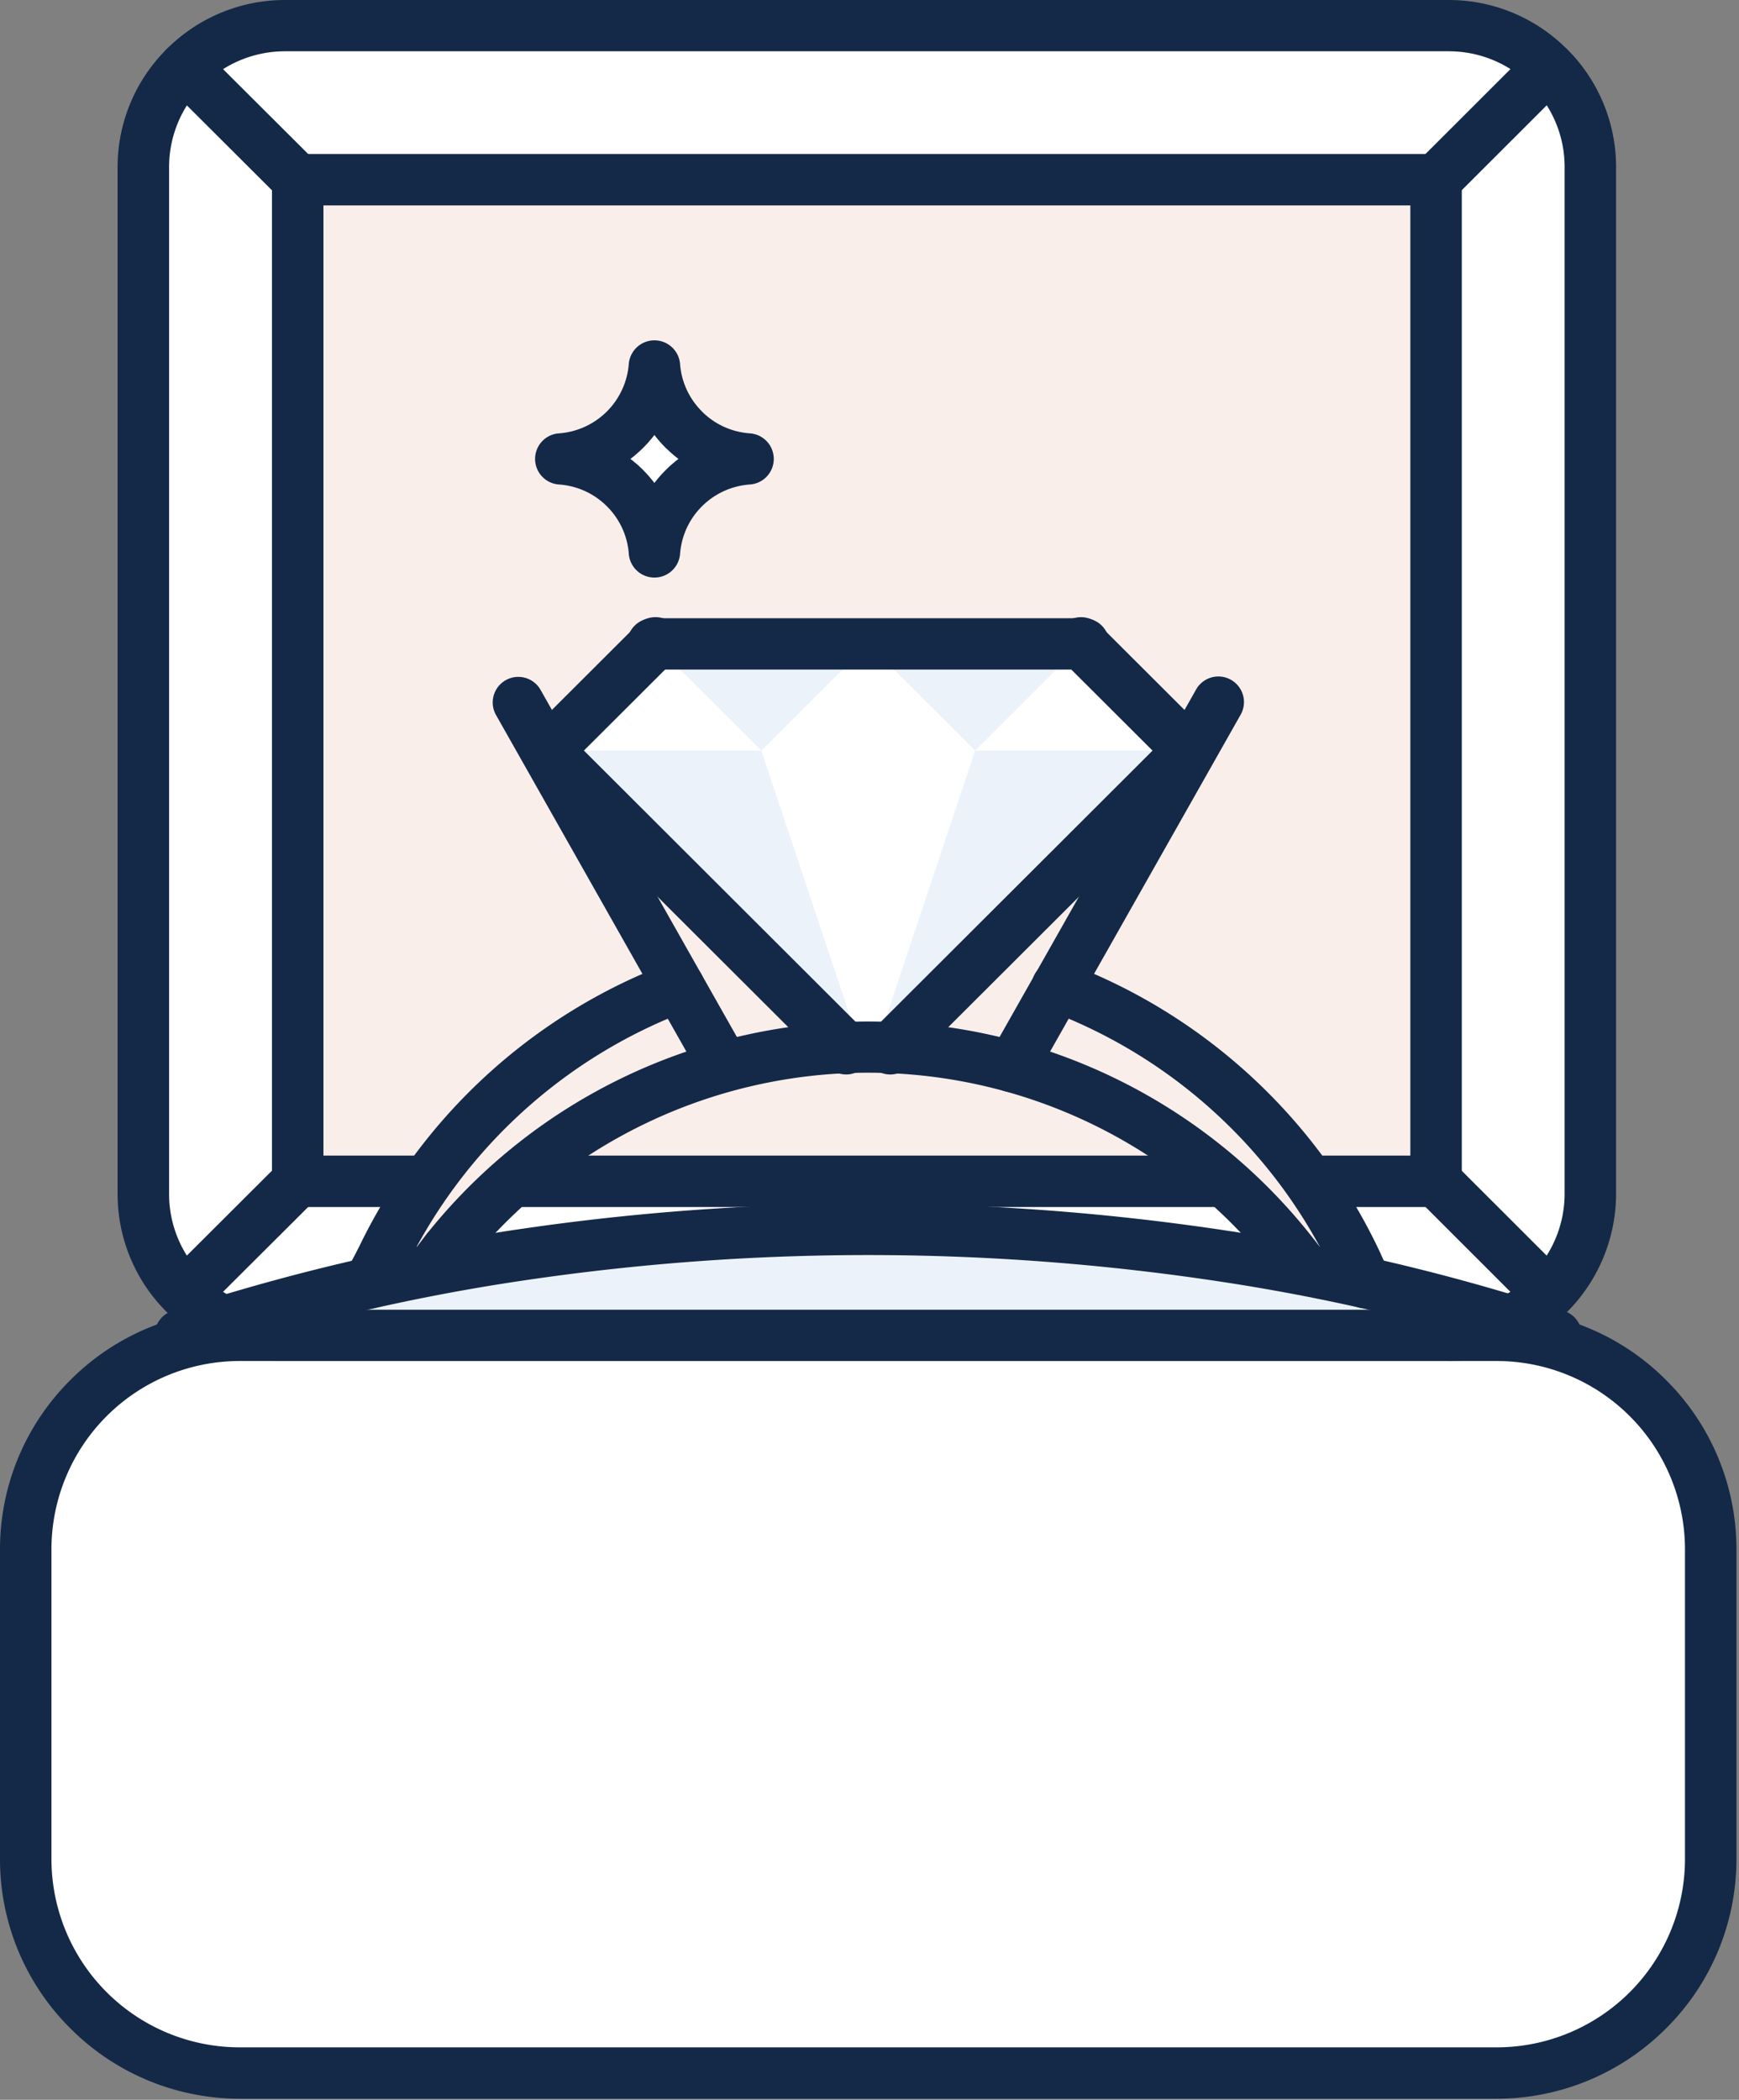 <svg xmlns="http://www.w3.org/2000/svg" width="169" height="204" fill="none"><rect width="100%" height="100%" fill="#808080" stroke="none"/><path fill="#F9EEEA" fill-rule="evenodd" d="M139.555 114.76v-97.3H28.928v97.3h110.627Z" clip-rule="evenodd"/><path fill="#fff" fill-rule="evenodd" d="M28.932 114.76v-97.3h110.627v97.3H28.932Zm111.876 14.968a13.775 13.775 0 0 0 13.749-13.721v-99.8a13.773 13.773 0 0 0-13.749-13.72H27.677a13.774 13.774 0 0 0-13.749 13.72v99.8a13.774 13.774 0 0 0 13.749 13.721h113.131ZM140.804 129.733H23.286A20.825 20.825 0 0 0 2.5 150.475v30.185a20.823 20.823 0 0 0 20.785 20.742h122.18a20.826 20.826 0 0 0 20.785-20.742v-30.185a20.826 20.826 0 0 0-20.785-20.742h-4.662Z" clip-rule="evenodd"/><path fill="#fff" fill-rule="evenodd" d="M63.6 53.667a9.819 9.819 0 0 0-9.1-9.082 9.819 9.819 0 0 0 9.1-9.081 9.82 9.82 0 0 0 9.1 9.081 9.82 9.82 0 0 0-9.1 9.082Z" clip-rule="evenodd"/><path fill="#142947" d="M61.11 53.813a7.277 7.277 0 0 0-2.126-4.622 7.29 7.29 0 0 0-4.652-2.121 2.49 2.49 0 0 1 .02-4.971 7.336 7.336 0 0 0 6.757-6.762 2.5 2.5 0 0 1 4.981.02 7.262 7.262 0 0 0 2.13 4.617l.108.114a7.3 7.3 0 0 0 4.538 2.012 2.49 2.49 0 0 1-.02 4.971 7.314 7.314 0 0 0-4.626 2.116l-.01.01a7.279 7.279 0 0 0-2.12 4.636 2.5 2.5 0 0 1-4.982-.02h.001Zm1.4-8.134c.389.389.752.804 1.086 1.241.334-.437.698-.852 1.087-1.241l.01-.01c.39-.388.805-.75 1.243-1.084a12.233 12.233 0 0 1-1.1-.944c-.053-.044-.1-.09-.152-.14-.39-.389-.753-.803-1.087-1.24a12.324 12.324 0 0 1-2.329 2.324c.438.334.852.696 1.242 1.084v.01Z"/><path fill="#142947" d="M27.677 127.233h113.127a11.274 11.274 0 0 0 11.249-11.226v-99.8a11.18 11.18 0 0 0-3.305-7.927l-.112-.119a11.24 11.24 0 0 0-7.832-3.179H27.677a11.255 11.255 0 0 0-11.245 11.23v99.8a11.206 11.206 0 0 0 3.3 7.933 11.23 11.23 0 0 0 7.944 3.3l.001-.012Zm113.127 4.99H27.677a16.216 16.216 0 0 1-11.478-4.762 16.149 16.149 0 0 1-4.772-11.445v-99.8a16.151 16.151 0 0 1 4.772-11.444l.009-.01A16.223 16.223 0 0 1 27.677 0h113.127a16.2 16.2 0 0 1 11.324 4.621l.154.141a16.159 16.159 0 0 1 4.772 11.454v99.8a16.277 16.277 0 0 1-16.25 16.216v-.009Z"/><path fill="#142947" d="M28.932 14.964H139.56a2.5 2.5 0 0 1 2.5 2.5v97.3a2.5 2.5 0 0 1-2.5 2.5H28.932a2.499 2.499 0 0 1-2.5-2.5v-97.3a2.5 2.5 0 0 1 2.5-2.5Zm108.127 4.991H31.432v92.31H137.06v-92.31Z"/><path fill="#142947" d="M141.322 19.213a2.483 2.483 0 0 1-1.757.736 2.494 2.494 0 0 1-2.306-1.529 2.492 2.492 0 0 1 .53-2.715l10.953-10.942a2.488 2.488 0 0 1 4.231 1.752 2.486 2.486 0 0 1-.697 1.756l-10.954 10.942ZM30.685 15.696a2.49 2.49 0 0 1-3.515 3.527L16.204 8.291a2.489 2.489 0 1 1 3.515-3.527l10.966 10.932ZM27.17 112.997a2.475 2.475 0 0 1 1.761-.726 2.474 2.474 0 0 1 1.76.732 2.484 2.484 0 0 1 .535 2.713c-.126.302-.31.576-.54.807l-10.967 10.932a2.49 2.49 0 0 1-3.515-3.526l10.966-10.932ZM137.789 116.514a2.492 2.492 0 0 1 .013-3.52 2.489 2.489 0 0 1 3.52.012l10.954 10.943a2.493 2.493 0 0 1-.038 3.496 2.487 2.487 0 0 1-1.746.722 2.485 2.485 0 0 1-1.75-.71l-10.953-10.943Z"/><path fill="#F9EEEA" fill-rule="evenodd" d="m131.853 122.603 1.1 2.064c-2-.449-4.025-.871-6.076-1.265l-1.534-2.031a52.438 52.438 0 0 0-26.925-17.745l4.4-7.775a52.513 52.513 0 0 1 29.041 26.752h-.006ZM36.948 122.603l-1.1 2.064c2-.449 4.026-.871 6.076-1.265l1.534-2.031a52.44 52.44 0 0 1 26.925-17.745l-4.4-7.775a52.523 52.523 0 0 0-29.04 26.752h.005Z" clip-rule="evenodd"/><path fill="#ECF2F9" fill-rule="evenodd" d="M84.376 119.433a227.956 227.956 0 0 0-33.766 2.481c-1.685.253-3.358.524-5.018.814-5.424.945-10.7 2.079-15.83 3.4a185.686 185.686 0 0 0-12.256 3.6h133.739a191.423 191.423 0 0 0-12.255-3.6 205.598 205.598 0 0 0-15.828-3.4c-1.661-.29-3.334-.561-5.019-.813a227.963 227.963 0 0 0-33.767-2.482Z" clip-rule="evenodd"/><path fill="#142947" d="M152.026 127.369a2.493 2.493 0 0 1 1.439 1.243 2.5 2.5 0 0 1 .139 1.897 2.484 2.484 0 0 1-3.14 1.577 196.898 196.898 0 0 0-31.883-7.58 228.366 228.366 0 0 0-68.411 0 196.893 196.893 0 0 0-31.883 7.58 2.471 2.471 0 0 1-1.896-.139 2.475 2.475 0 0 1-1.243-1.439 2.485 2.485 0 0 1 1.578-3.139 201.8 201.8 0 0 1 32.683-7.794 233.211 233.211 0 0 1 69.933 0 201.825 201.825 0 0 1 32.684 7.794Z"/><path fill="#fff" fill-rule="evenodd" d="M84.376 62.555H63.599L53.21 72.923l15.582 15.55 14.058 14.028 2.984.066 14.123-14.094 15.583-15.55-10.389-10.368H84.376Z" clip-rule="evenodd"/><path fill="#ECF2F9" fill-rule="evenodd" d="m73.988 72.923 10.388-10.368H63.6l10.388 10.368ZM90.109 68.276l4.655 4.647 10.388-10.368H84.376l5.733 5.721ZM68.793 88.473 83.11 102.76l.752-.272-1.011-3.025-8.864-26.54H53.21l15.582 15.55Z" clip-rule="evenodd"/><path fill="#ECF2F9" fill-rule="evenodd" d="m94.764 72.922-9.897 29.631.693.288 14.398-14.368 15.583-15.55-20.777-.001Z" clip-rule="evenodd"/><path fill="#142947" d="M105.152 60.06a2.498 2.498 0 0 1 2.452 3.488 2.49 2.49 0 0 1-1.448 1.36 2.498 2.498 0 0 1-1.004.142H63.599a2.5 2.5 0 1 1 0-4.99h41.553Z"/><path fill="#142947" d="M88.382 103.551a2.489 2.489 0 0 1-1.793.835 2.505 2.505 0 0 1-2.394-1.572 2.499 2.499 0 0 1 .653-2.789l13.344-13.316 13.815-13.787-8.622-8.6a2.496 2.496 0 0 1 .747-4.186 2.497 2.497 0 0 1 2.787.66l10.389 10.367a2.498 2.498 0 0 1 .732 1.764 2.483 2.483 0 0 1-.732 1.763l-15.582 15.55-13.344 13.315v-.004Z"/><path fill="#142947" d="M61.832 60.792a2.5 2.5 0 1 1 3.534 3.526l-8.62 8.6L70.56 86.705l13.343 13.316a2.498 2.498 0 0 1 .098 3.632 2.498 2.498 0 0 1-3.632-.106L67.026 90.233l-15.582-15.55a2.49 2.49 0 0 1 0-3.527l10.388-10.364Z"/><path fill="#142947" d="M43.922 124.893a2.49 2.49 0 0 1-3.985-2.982l.6-.8v-.006l.932-1.232c.057-.076.118-.148.184-.217a54.918 54.918 0 0 1 43.192-20.412 54.906 54.906 0 0 1 42.837 21.145h.006l1.165 1.5a2.5 2.5 0 0 1-3.944 3.06l-1.166-1.5h.006A49.928 49.928 0 0 0 63.041 109a49.935 49.935 0 0 0-17.514 13.771l-.077.108-.932 1.231-.6.793.004-.01Z"/><path fill="#142947" d="M72.555 102.409a2.487 2.487 0 0 1-2.839 3.578 2.485 2.485 0 0 1-1.495-1.143l-20.04-35.42a2.486 2.486 0 0 1 4.334-2.435l20.04 35.42ZM100.532 104.844a2.485 2.485 0 1 1-4.335-2.435l20.041-35.42a2.483 2.483 0 0 1 2.463-1.25 2.488 2.488 0 0 1 2.173 2.763 2.487 2.487 0 0 1-.301.922l-20.041 35.42Z"/><path fill="#142947" d="M39.204 123.655a2.49 2.49 0 0 1-4.511-2.1A54.953 54.953 0 0 1 65.12 93.527a2.485 2.485 0 1 1 1.74 4.658 50.074 50.074 0 0 0-27.656 25.475v-.005Zm62.69-25.475a2.494 2.494 0 0 1-1.413-1.294 2.479 2.479 0 0 1-.073-1.914 2.481 2.481 0 0 1 3.224-1.45 55.04 55.04 0 0 1 30.489 28.156l.018.04.849 1.895a2.502 2.502 0 0 1 .051 1.905 2.498 2.498 0 0 1-2.259 1.598 2.487 2.487 0 0 1-1.78-.683 2.488 2.488 0 0 1-.561-.793l-.849-1.895a49.981 49.981 0 0 0-27.7-25.564l.004-.001Z"/><path fill="#142947" d="M34.742 121.443a2.496 2.496 0 0 1 4.57.432 2.492 2.492 0 0 1-.157 1.888l-1.1 2.064a2.491 2.491 0 0 1-4.57-.432 2.492 2.492 0 0 1 .157-1.888l1.1-2.064Z"/><path fill="#142947" d="M23.286 198.902h122.18a18.307 18.307 0 0 0 18.284-18.247V150.47a18.307 18.307 0 0 0-18.284-18.247H23.286A18.303 18.303 0 0 0 5 150.47v30.185a18.306 18.306 0 0 0 18.285 18.247Zm122.18 4.991H23.286a23.245 23.245 0 0 1-16.438-6.825l-.009-.009A23.141 23.141 0 0 1 0 180.659v-30.185a23.145 23.145 0 0 1 6.839-16.4l.009-.01a23.237 23.237 0 0 1 16.438-6.824h122.18a23.227 23.227 0 0 1 16.437 6.824l.01.01a23.145 23.145 0 0 1 6.838 16.4v30.185a23.146 23.146 0 0 1-6.838 16.4l-.01.009a23.24 23.24 0 0 1-16.437 6.825Z"/></svg>